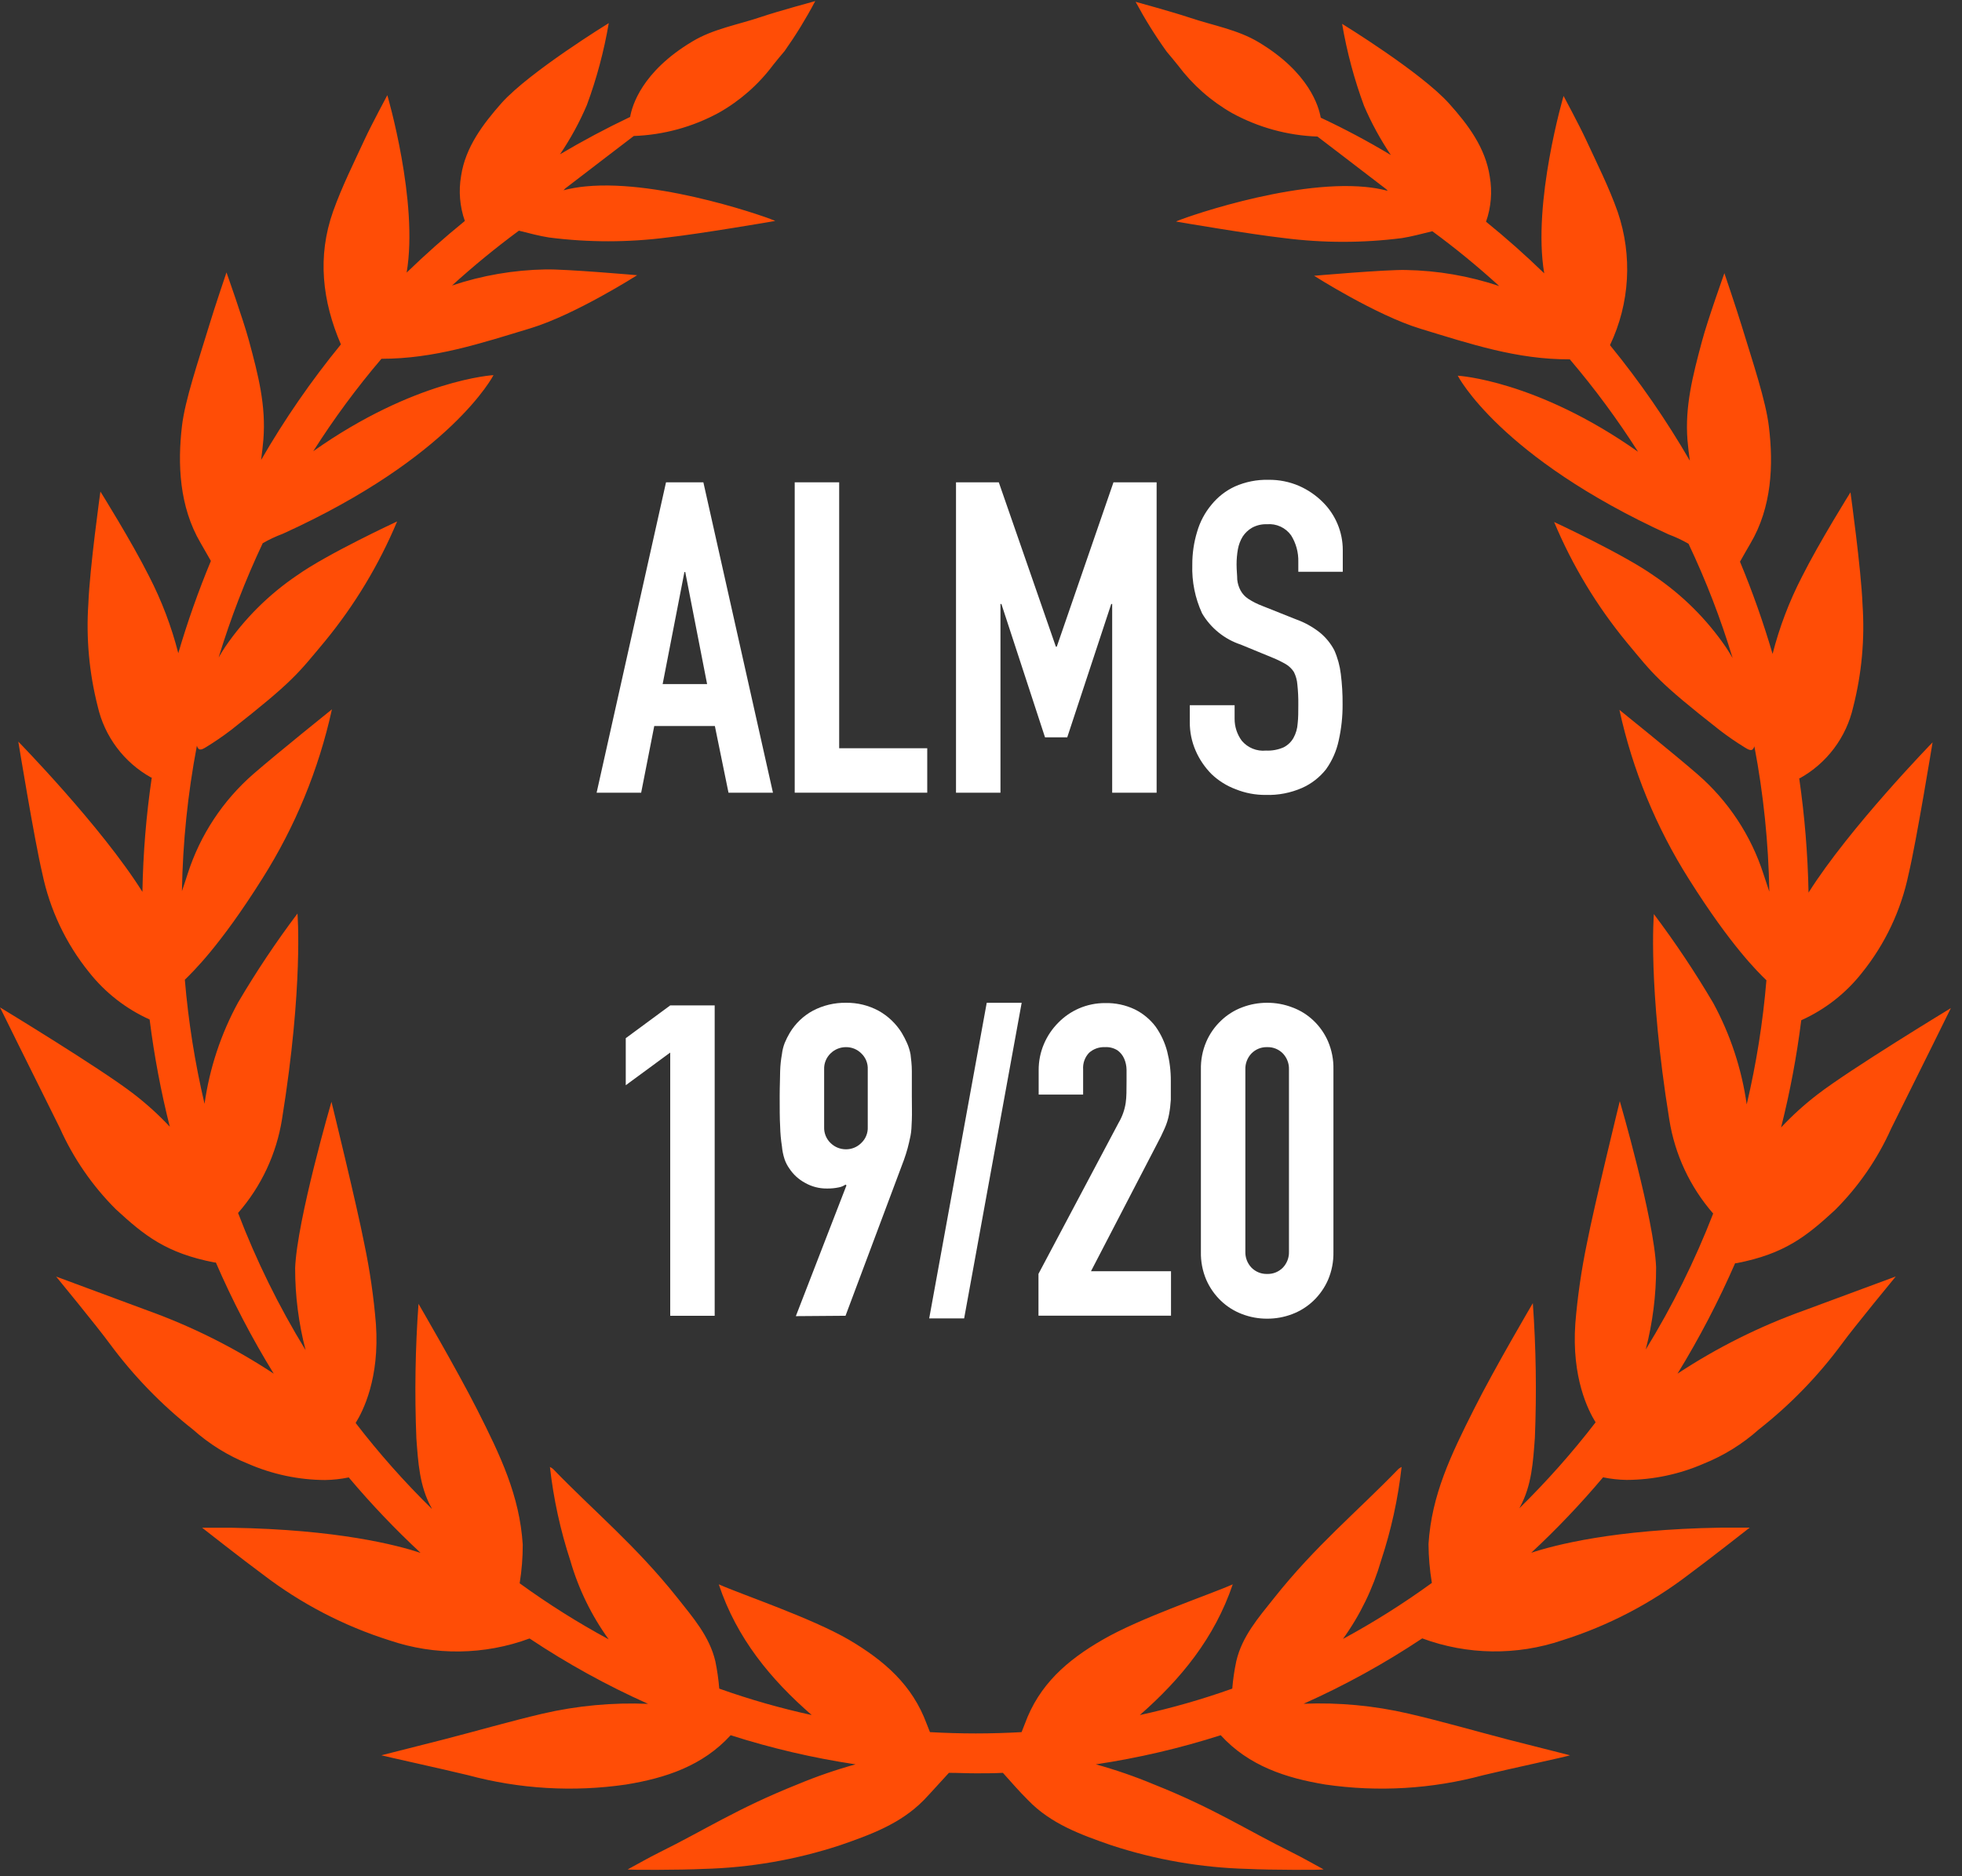 <svg width="115" height="110" viewBox="0 0 115 110" fill="none" xmlns="http://www.w3.org/2000/svg">
<rect x="0" y="0" width="115" height="110" fill="#333333" stroke="none"/>
<path d="M42.7 46.474H45.306L41.227 28.277H39.038L34.97 46.474H37.581L38.348 42.565H41.901L42.7 46.474ZM38.84 40.107L40.116 33.538H40.165L41.446 40.107H38.84Z" fill="white"/>
<path d="M46.581 28.277V46.474H54.349V43.868H49.187V28.277H46.581Z" fill="white"/>
<path d="M58.641 35.41H58.696L61.252 43.228H62.555L65.134 35.41H65.189V46.474H67.794V28.277H65.265L61.942 37.912H61.888L58.543 28.277H56.035V46.474H58.641V35.41Z" fill="white"/>
<path d="M69.738 41.345V42.319C69.732 42.903 69.849 43.481 70.083 44.016C70.305 44.526 70.621 44.99 71.013 45.385C71.42 45.774 71.903 46.076 72.431 46.272C72.991 46.498 73.59 46.611 74.194 46.605C74.924 46.628 75.649 46.487 76.318 46.195C76.869 45.95 77.352 45.574 77.725 45.1C78.083 44.598 78.335 44.028 78.464 43.425C78.622 42.724 78.699 42.008 78.694 41.29C78.699 40.697 78.664 40.105 78.59 39.516C78.533 39.034 78.404 38.564 78.207 38.12C77.997 37.722 77.711 37.371 77.363 37.086C76.94 36.751 76.465 36.489 75.957 36.308L73.964 35.514C73.682 35.407 73.412 35.27 73.159 35.104C72.975 34.982 72.822 34.816 72.716 34.622C72.609 34.424 72.542 34.206 72.519 33.982C72.519 33.741 72.48 33.434 72.48 33.089C72.48 32.792 72.506 32.495 72.557 32.203C72.605 31.937 72.701 31.683 72.842 31.453C72.982 31.241 73.169 31.065 73.389 30.938C73.656 30.793 73.956 30.723 74.26 30.735C74.532 30.711 74.806 30.758 75.055 30.873C75.304 30.987 75.518 31.164 75.677 31.387C75.966 31.851 76.112 32.39 76.099 32.936V33.522H78.705V32.241C78.704 31.718 78.6 31.201 78.397 30.719C78.195 30.237 77.9 29.799 77.528 29.433C77.127 29.033 76.656 28.712 76.137 28.485C75.576 28.244 74.969 28.123 74.358 28.13C73.676 28.113 72.999 28.247 72.376 28.524C71.847 28.769 71.381 29.133 71.013 29.586C70.625 30.049 70.338 30.588 70.17 31.168C69.977 31.797 69.881 32.453 69.885 33.111C69.852 34.094 70.049 35.071 70.46 35.963C70.97 36.827 71.775 37.477 72.727 37.792L74.588 38.558C74.858 38.667 75.119 38.795 75.371 38.941C75.562 39.055 75.723 39.213 75.842 39.401C75.957 39.632 76.026 39.883 76.044 40.14C76.086 40.531 76.104 40.924 76.099 41.317C76.099 41.728 76.099 42.095 76.061 42.412C76.043 42.712 75.959 43.004 75.814 43.266C75.68 43.5 75.48 43.691 75.239 43.814C74.914 43.956 74.56 44.022 74.205 44.005C73.939 44.032 73.672 43.993 73.425 43.893C73.178 43.793 72.959 43.634 72.787 43.43C72.51 43.057 72.362 42.603 72.365 42.139V41.345H69.738Z" fill="white"/>
<path d="M41.89 77.141V58.945H39.284L36.678 60.866V63.625L39.284 61.709V77.141H41.89Z" fill="white"/>
<path d="M49.559 77.141L52.986 67.994C53.068 67.753 53.145 67.529 53.2 67.315C53.254 67.102 53.315 66.861 53.369 66.587C53.424 66.313 53.43 66.04 53.446 65.656C53.462 65.273 53.446 64.824 53.446 64.26C53.446 63.697 53.446 63.166 53.446 62.793C53.446 62.421 53.402 62.082 53.369 61.808C53.325 61.58 53.256 61.358 53.161 61.145C53.071 60.943 52.969 60.745 52.855 60.554C52.521 60.016 52.056 59.571 51.503 59.262C50.915 58.943 50.255 58.781 49.587 58.791C48.914 58.781 48.25 58.939 47.654 59.251C47.09 59.554 46.619 60.005 46.291 60.554C46.178 60.744 46.08 60.941 45.995 61.145C45.912 61.358 45.857 61.581 45.831 61.808C45.772 62.133 45.737 62.463 45.727 62.793C45.727 63.176 45.7 63.664 45.7 64.26C45.7 64.978 45.7 65.569 45.727 66.04C45.736 66.428 45.77 66.816 45.831 67.2C45.853 67.457 45.904 67.711 45.984 67.956C46.05 68.151 46.144 68.335 46.264 68.503C46.495 68.856 46.812 69.146 47.183 69.346C47.571 69.568 48.012 69.684 48.459 69.68C48.696 69.685 48.933 69.663 49.165 69.614C49.306 69.588 49.441 69.532 49.559 69.45L49.614 69.499L46.647 77.163L49.559 77.141ZM49.587 67.381C49.252 67.383 48.929 67.253 48.689 67.019C48.562 66.899 48.462 66.752 48.396 66.59C48.33 66.427 48.299 66.253 48.306 66.078V62.695C48.299 62.52 48.33 62.345 48.396 62.183C48.462 62.02 48.562 61.874 48.689 61.753C48.929 61.519 49.252 61.39 49.587 61.392C49.752 61.39 49.916 61.421 50.069 61.483C50.222 61.545 50.361 61.637 50.479 61.753C50.607 61.873 50.708 62.019 50.774 62.182C50.84 62.344 50.87 62.519 50.862 62.695V66.072C50.87 66.248 50.84 66.423 50.774 66.585C50.708 66.748 50.607 66.894 50.479 67.014C50.362 67.131 50.223 67.224 50.069 67.287C49.916 67.35 49.752 67.382 49.587 67.381Z" fill="white"/>
<path d="M59.884 58.791H57.836L54.464 77.295H56.512L59.884 58.791Z" fill="white"/>
<path d="M68.265 66.154C68.383 65.892 68.469 65.616 68.522 65.333C68.575 65.051 68.609 64.766 68.626 64.479C68.626 64.178 68.626 63.811 68.626 63.384C68.63 62.797 68.558 62.212 68.413 61.644C68.276 61.121 68.046 60.628 67.734 60.187C67.412 59.762 66.996 59.417 66.519 59.18C65.974 58.92 65.376 58.793 64.772 58.808C64.243 58.806 63.719 58.914 63.234 59.125C62.783 59.323 62.374 59.605 62.03 59.958C61.671 60.318 61.385 60.743 61.187 61.211C60.981 61.696 60.877 62.217 60.88 62.744V64.173H63.486V62.695C63.474 62.518 63.498 62.341 63.557 62.174C63.617 62.008 63.71 61.855 63.831 61.726C64.087 61.495 64.423 61.375 64.767 61.392C65.027 61.375 65.286 61.443 65.506 61.583C65.673 61.706 65.805 61.87 65.889 62.06C65.979 62.265 66.028 62.487 66.031 62.711C66.031 62.957 66.031 63.193 66.031 63.412C66.031 63.904 66.031 64.32 65.982 64.654C65.922 65.064 65.782 65.458 65.572 65.815L60.869 74.683V77.136H68.637V74.53H63.946L67.778 67.145C67.986 66.757 68.15 66.423 68.265 66.154Z" fill="white"/>
<path d="M75.743 59.06C75.275 58.88 74.777 58.789 74.276 58.791C73.773 58.789 73.273 58.88 72.803 59.06C72.342 59.233 71.921 59.5 71.566 59.842C71.2 60.189 70.907 60.606 70.707 61.069C70.484 61.587 70.376 62.147 70.389 62.711V73.397C70.377 73.961 70.485 74.52 70.707 75.039C70.91 75.501 71.202 75.917 71.566 76.265C71.922 76.605 72.343 76.869 72.803 77.043C73.273 77.223 73.773 77.314 74.276 77.311C74.777 77.313 75.275 77.222 75.743 77.043C76.203 76.869 76.624 76.605 76.98 76.265C77.345 75.917 77.637 75.501 77.84 75.039C78.061 74.52 78.169 73.961 78.157 73.397V62.694C78.17 62.131 78.062 61.571 77.84 61.052C77.639 60.59 77.347 60.172 76.98 59.826C76.624 59.489 76.203 59.228 75.743 59.06ZM75.551 73.386C75.556 73.557 75.528 73.727 75.466 73.887C75.405 74.046 75.313 74.192 75.196 74.317C75.076 74.439 74.933 74.535 74.775 74.599C74.617 74.663 74.447 74.694 74.276 74.689C74.104 74.694 73.933 74.664 73.774 74.6C73.615 74.536 73.471 74.439 73.351 74.317C73.233 74.192 73.141 74.046 73.08 73.887C73.019 73.727 72.99 73.557 72.995 73.386V62.694C72.99 62.524 73.019 62.353 73.08 62.194C73.141 62.034 73.233 61.888 73.351 61.764C73.471 61.641 73.615 61.544 73.774 61.48C73.933 61.416 74.104 61.386 74.276 61.392C74.447 61.386 74.617 61.417 74.775 61.481C74.933 61.545 75.076 61.642 75.196 61.764C75.313 61.888 75.405 62.034 75.466 62.194C75.528 62.353 75.556 62.524 75.551 62.694V73.386Z" fill="white"/>
<path d="M98.325 80.535C99.599 78.458 100.728 76.294 101.702 74.059H101.779C104.609 73.512 105.89 72.477 107.56 70.939C108.937 69.564 110.05 67.948 110.845 66.171C112.678 62.498 114.348 59.103 114.348 59.103C114.348 59.103 108.419 62.7 106.514 64.178C105.757 64.76 105.048 65.403 104.396 66.1C104.917 64.031 105.312 61.932 105.578 59.815C106.969 59.19 108.188 58.237 109.131 57.04C110.49 55.355 111.428 53.372 111.868 51.253C112.334 49.293 113.275 43.523 113.275 43.523C113.275 43.523 108.403 48.527 106.005 52.332C105.962 50.087 105.779 47.847 105.458 45.626H105.496C106.281 45.189 106.965 44.592 107.503 43.873C108.042 43.154 108.423 42.33 108.622 41.454C109.124 39.489 109.309 37.456 109.169 35.432C109.093 33.401 108.463 28.863 108.463 28.863C108.463 28.863 106.635 31.786 105.617 33.817C104.875 35.255 104.298 36.772 103.898 38.339C103.359 36.503 102.722 34.697 101.987 32.931C102.195 32.558 102.392 32.219 102.589 31.88C103.859 29.739 103.952 27.248 103.684 25.037C103.509 23.504 102.726 21.204 102.08 19.081C101.774 18.079 101.073 16.015 101.073 16.015C101.073 16.015 100.093 18.752 99.759 20.006C99.212 22.048 98.752 23.838 98.91 25.814C98.943 26.214 98.993 26.613 99.047 27.007C97.67 24.629 96.105 22.364 94.367 20.236C95.531 17.793 95.694 14.991 94.821 12.429C94.312 10.984 93.611 9.593 92.965 8.197C92.566 7.338 91.646 5.625 91.646 5.625C91.646 5.625 89.807 11.876 90.513 16.026C89.418 14.964 88.281 13.955 87.102 12.998C87.4 12.15 87.475 11.24 87.321 10.354C87.069 8.674 86.062 7.322 84.945 6.079C83.303 4.24 78.666 1.398 78.666 1.398C78.945 3.039 79.376 4.65 79.953 6.21C80.386 7.217 80.912 8.181 81.524 9.09C80.194 8.291 78.82 7.557 77.413 6.9C77.303 6.254 76.734 4.245 73.767 2.471C72.546 1.738 71.09 1.491 69.738 1.037C68.741 0.703 66.562 0.106 66.562 0.106C67.105 1.117 67.712 2.092 68.38 3.024C68.615 3.303 68.84 3.572 69.053 3.84C69.908 4.981 70.989 5.934 72.228 6.637C73.764 7.475 75.473 7.944 77.221 8.006C77.221 8.006 79.903 10.053 81.239 11.082C81.276 11.113 81.309 11.148 81.338 11.187C80.917 11.078 80.489 11.003 80.057 10.962C75.551 10.519 68.933 12.933 68.933 12.988C69.223 13.042 73.356 13.743 75.261 13.957C77.56 14.252 79.887 14.252 82.186 13.957C82.734 13.869 83.281 13.721 83.954 13.557C85.317 14.558 86.625 15.631 87.874 16.77C86.108 16.179 84.262 15.861 82.4 15.829C81.217 15.801 77.024 16.168 77.024 16.168C77.024 16.168 80.648 18.478 83.254 19.272C86.21 20.17 88.903 21.079 92.013 21.068C93.47 22.78 94.807 24.591 96.014 26.487C90.053 22.277 85.444 22.026 85.444 22.026C85.444 22.026 87.891 26.805 97.805 31.332C98.208 31.482 98.598 31.665 98.971 31.88C99.998 34.046 100.861 36.285 101.555 38.58C101.429 38.367 101.303 38.153 101.166 37.95C100.038 36.302 98.61 34.881 96.956 33.763C95.177 32.498 91.093 30.604 91.093 30.604C92.158 33.147 93.589 35.521 95.341 37.65C96.912 39.538 97.153 39.949 100.816 42.823C101.287 43.184 101.776 43.52 102.283 43.83C102.606 44.033 102.737 44.038 102.83 43.753C103.365 46.564 103.658 49.416 103.706 52.277C103.591 51.938 103.482 51.598 103.367 51.253C102.638 48.984 101.301 46.958 99.502 45.396C98.122 44.197 94.92 41.618 94.92 41.618C95.689 45.141 97.069 48.502 98.998 51.549C101.494 55.512 103.076 57.023 103.536 57.472C103.332 59.922 102.946 62.354 102.381 64.748C102.087 62.667 101.423 60.655 100.421 58.808C99.36 57.005 98.198 55.263 96.94 53.591C96.94 53.591 96.578 57.79 97.843 65.634C98.165 67.677 99.056 69.588 100.416 71.147C99.342 73.918 98.019 76.586 96.463 79.118C96.87 77.544 97.075 75.925 97.071 74.3C96.956 71.459 94.942 64.556 94.942 64.556C94.942 64.556 93.447 70.66 93.015 72.893C92.693 74.442 92.466 76.009 92.336 77.585C92.111 80.782 93.097 82.698 93.524 83.388C92.152 85.17 90.657 86.855 89.051 88.43C89.062 88.405 89.075 88.381 89.09 88.358C89.785 87.088 89.861 85.692 89.965 84.285C90.072 81.657 90.032 79.026 89.845 76.402C89.845 76.402 87.59 80.234 86.412 82.583C85.033 85.32 83.916 87.641 83.73 90.515C83.735 91.282 83.801 92.047 83.927 92.803C82.264 94.011 80.523 95.108 78.716 96.088C79.72 94.691 80.477 93.132 80.955 91.479C81.543 89.7 81.945 87.866 82.153 86.004C82.09 86.036 82.029 86.075 81.973 86.119C79.537 88.638 77.117 90.614 74.681 93.685C73.772 94.829 72.803 95.929 72.464 97.391C72.35 97.922 72.271 98.459 72.228 99C70.457 99.632 68.647 100.149 66.809 100.55C69.207 98.448 71.188 96.039 72.256 92.886C70.909 93.488 66.847 94.845 64.625 96.137C62.544 97.336 60.907 98.765 60.07 101.064C60.021 101.19 59.95 101.376 59.878 101.551C58.992 101.601 58.094 101.628 57.196 101.628C56.298 101.628 55.4 101.601 54.508 101.551C54.437 101.376 54.366 101.19 54.316 101.064C53.479 98.792 51.842 97.364 49.762 96.137C47.539 94.845 43.477 93.488 42.13 92.886C43.182 96.055 45.18 98.464 47.578 100.55C45.74 100.149 43.93 99.632 42.158 99C42.114 98.46 42.038 97.922 41.928 97.391C41.583 95.929 40.614 94.829 39.711 93.685C37.269 90.614 34.85 88.638 32.414 86.119C32.357 86.075 32.297 86.036 32.233 86.004C32.443 87.874 32.845 89.718 33.432 91.506C33.91 93.158 34.669 94.716 35.676 96.11C33.867 95.132 32.124 94.034 30.459 92.825C30.581 92.074 30.642 91.314 30.64 90.553C30.454 87.68 29.337 85.347 27.957 82.621C26.78 80.3 24.53 76.441 24.53 76.441C24.34 79.064 24.298 81.696 24.405 84.324C24.509 85.731 24.585 87.127 25.286 88.397L25.319 88.468C23.712 86.893 22.218 85.209 20.846 83.426C21.273 82.736 22.259 80.82 22.034 77.623C21.906 76.047 21.68 74.48 21.355 72.932C20.923 70.698 19.428 64.594 19.428 64.594C19.428 64.594 17.414 71.497 17.299 74.338C17.297 75.964 17.503 77.583 17.912 79.156C16.348 76.603 15.024 73.911 13.954 71.114C15.315 69.556 16.209 67.645 16.532 65.602C17.792 57.779 17.436 53.558 17.436 53.558C16.178 55.23 15.015 56.972 13.954 58.775C12.948 60.621 12.282 62.633 11.989 64.715C11.426 62.321 11.04 59.889 10.834 57.439C11.294 56.985 12.876 55.485 15.372 51.516C17.301 48.469 18.683 45.108 19.456 41.586C19.456 41.586 16.248 44.164 14.868 45.363C13.069 46.925 11.732 48.951 11.003 51.22C10.894 51.565 10.779 51.905 10.664 52.244C10.712 49.383 11.005 46.532 11.54 43.721C11.633 44.005 11.764 44 12.087 43.797C12.594 43.487 13.083 43.151 13.555 42.79C17.211 39.916 17.452 39.505 19.029 37.617C20.781 35.488 22.212 33.114 23.277 30.571C23.277 30.571 19.193 32.465 17.414 33.73C15.76 34.849 14.332 36.269 13.204 37.918C13.067 38.12 12.941 38.334 12.815 38.547C13.514 36.254 14.377 34.015 15.399 31.847C15.772 31.632 16.162 31.449 16.565 31.299C26.479 26.799 28.926 21.993 28.926 21.993C28.926 21.993 24.317 22.245 18.361 26.454C19.565 24.557 20.9 22.746 22.357 21.035C25.461 21.035 28.154 20.137 31.116 19.239C33.722 18.445 37.346 16.135 37.346 16.135C37.346 16.135 33.153 15.768 31.97 15.796C30.108 15.829 28.262 16.147 26.496 16.738C27.747 15.601 29.055 14.528 30.415 13.524C31.067 13.688 31.62 13.836 32.184 13.924C34.483 14.219 36.81 14.219 39.109 13.924C41.014 13.71 45.13 13.009 45.437 12.955C45.437 12.9 38.819 10.486 34.319 10.929C33.885 10.97 33.454 11.045 33.032 11.154C33.062 11.117 33.095 11.082 33.131 11.05C34.467 10.021 37.149 7.973 37.149 7.973C38.897 7.911 40.606 7.442 42.142 6.604C43.382 5.902 44.464 4.95 45.317 3.807C45.536 3.539 45.755 3.26 45.99 2.991C46.651 2.055 47.251 1.077 47.785 0.063C47.785 0.063 45.596 0.659 44.61 0.993C43.264 1.448 41.802 1.694 40.587 2.428C37.614 4.201 37.045 6.21 36.935 6.856C35.53 7.524 34.16 8.254 32.824 9.046C33.438 8.139 33.965 7.174 34.395 6.167C34.973 4.606 35.403 2.995 35.682 1.355C35.682 1.355 31.056 4.196 29.403 6.035C28.308 7.278 27.279 8.63 27.027 10.311C26.873 11.196 26.948 12.107 27.246 12.955C26.063 13.915 24.927 14.924 23.835 15.982C24.541 11.827 22.702 5.581 22.702 5.581C22.702 5.581 21.782 7.294 21.383 8.154C20.737 9.55 20.042 10.94 19.527 12.385C18.58 15.051 18.897 17.663 19.981 20.192C18.243 22.319 16.679 24.584 15.306 26.964C15.355 26.569 15.405 26.17 15.438 25.77C15.596 23.777 15.142 22.004 14.589 19.962C14.255 18.73 13.275 15.971 13.275 15.971C13.275 15.971 12.575 18.035 12.274 19.037C11.622 21.183 10.839 23.46 10.664 24.993C10.407 27.183 10.5 29.695 11.759 31.836L12.361 32.887C11.627 34.654 10.989 36.459 10.45 38.295C10.05 36.728 9.473 35.211 8.732 33.774C7.713 31.743 5.885 28.819 5.885 28.819C5.885 28.819 5.255 33.336 5.179 35.389C5.042 37.412 5.227 39.445 5.726 41.41C5.925 42.286 6.306 43.11 6.845 43.829C7.383 44.548 8.067 45.145 8.852 45.582H8.896C8.569 47.803 8.386 50.043 8.348 52.288C5.945 48.456 1.073 43.48 1.073 43.48C1.073 43.48 2.015 49.25 2.48 51.209C2.92 53.328 3.858 55.312 5.217 56.996C6.162 58.193 7.38 59.145 8.77 59.771C9.036 61.888 9.431 63.987 9.952 66.056C9.3 65.359 8.591 64.716 7.834 64.134C5.929 62.656 0 59.06 0 59.06C0 59.06 1.67 62.454 3.504 66.127C4.298 67.904 5.411 69.52 6.788 70.895C8.458 72.433 9.739 73.468 12.569 74.016H12.651C13.625 76.267 14.759 78.446 16.045 80.535C13.739 79.013 11.26 77.771 8.66 76.835L3.29 74.842C3.29 74.842 5.732 77.815 6.432 78.778C7.828 80.668 9.47 82.362 11.316 83.815C12.268 84.665 13.361 85.343 14.545 85.818C15.969 86.438 17.503 86.763 19.056 86.771C19.522 86.763 19.985 86.712 20.441 86.618C21.753 88.176 23.159 89.653 24.651 91.041C23.288 90.592 19.812 89.672 13.555 89.568C13.007 89.568 11.847 89.568 11.847 89.568C11.847 89.568 14.315 91.506 15.405 92.305C17.636 94.015 20.148 95.323 22.828 96.17C25.497 97.076 28.396 97.038 31.04 96.061C33.244 97.531 35.568 98.812 37.986 99.893C35.91 99.806 33.831 99.999 31.806 100.468C29.868 100.922 27.974 101.475 26.02 101.978L22.352 102.909C22.527 102.964 25.855 103.692 27.432 104.075C30.45 104.888 33.602 105.074 36.694 104.623C39.016 104.245 41.189 103.528 42.826 101.732C45.216 102.497 47.663 103.068 50.145 103.44C48.99 103.759 47.857 104.15 46.751 104.612C43.215 106.024 41.348 107.267 38.649 108.602C38.019 108.914 37.412 109.265 36.793 109.599C36.793 109.637 39.908 109.637 41.233 109.571C43.952 109.501 46.646 109.034 49.231 108.186C51.01 107.568 52.784 106.933 54.158 105.526C54.656 105.006 55.127 104.464 55.619 103.938C56.167 103.938 56.67 103.966 57.201 103.966C57.732 103.966 58.258 103.966 58.783 103.938C59.276 104.486 59.747 105.033 60.245 105.526C61.592 106.933 63.365 107.568 65.145 108.186C67.729 109.034 70.424 109.501 73.143 109.571C74.468 109.637 77.571 109.637 77.582 109.599C76.964 109.265 76.356 108.914 75.727 108.602C73.028 107.267 71.166 106.024 67.625 104.612C66.519 104.15 65.385 103.759 64.231 103.44C66.712 103.069 69.16 102.497 71.55 101.732C73.192 103.533 75.382 104.245 77.681 104.623C80.773 105.074 83.926 104.888 86.944 104.075C88.52 103.692 91.87 102.98 92.024 102.909L88.356 101.978C86.429 101.475 84.524 100.922 82.57 100.468C80.552 99.999 78.481 99.804 76.411 99.887C78.831 98.806 81.157 97.524 83.363 96.055C86.007 97.034 88.906 97.072 91.575 96.165C94.255 95.319 96.768 94.011 98.998 92.3C100.093 91.495 102.556 89.563 102.556 89.563C102.556 89.563 101.418 89.563 100.848 89.563C94.591 89.667 91.115 90.586 89.752 91.035C91.243 89.648 92.649 88.17 93.962 86.612C94.418 86.706 94.881 86.757 95.347 86.765C96.899 86.758 98.434 86.433 99.858 85.813C101.042 85.337 102.135 84.659 103.087 83.809C104.934 82.358 106.577 80.663 107.97 78.773C108.671 77.809 111.118 74.837 111.118 74.837L105.742 76.829C103.131 77.764 100.64 79.008 98.325 80.535Z" fill="#FF4D06"/>
</svg>
